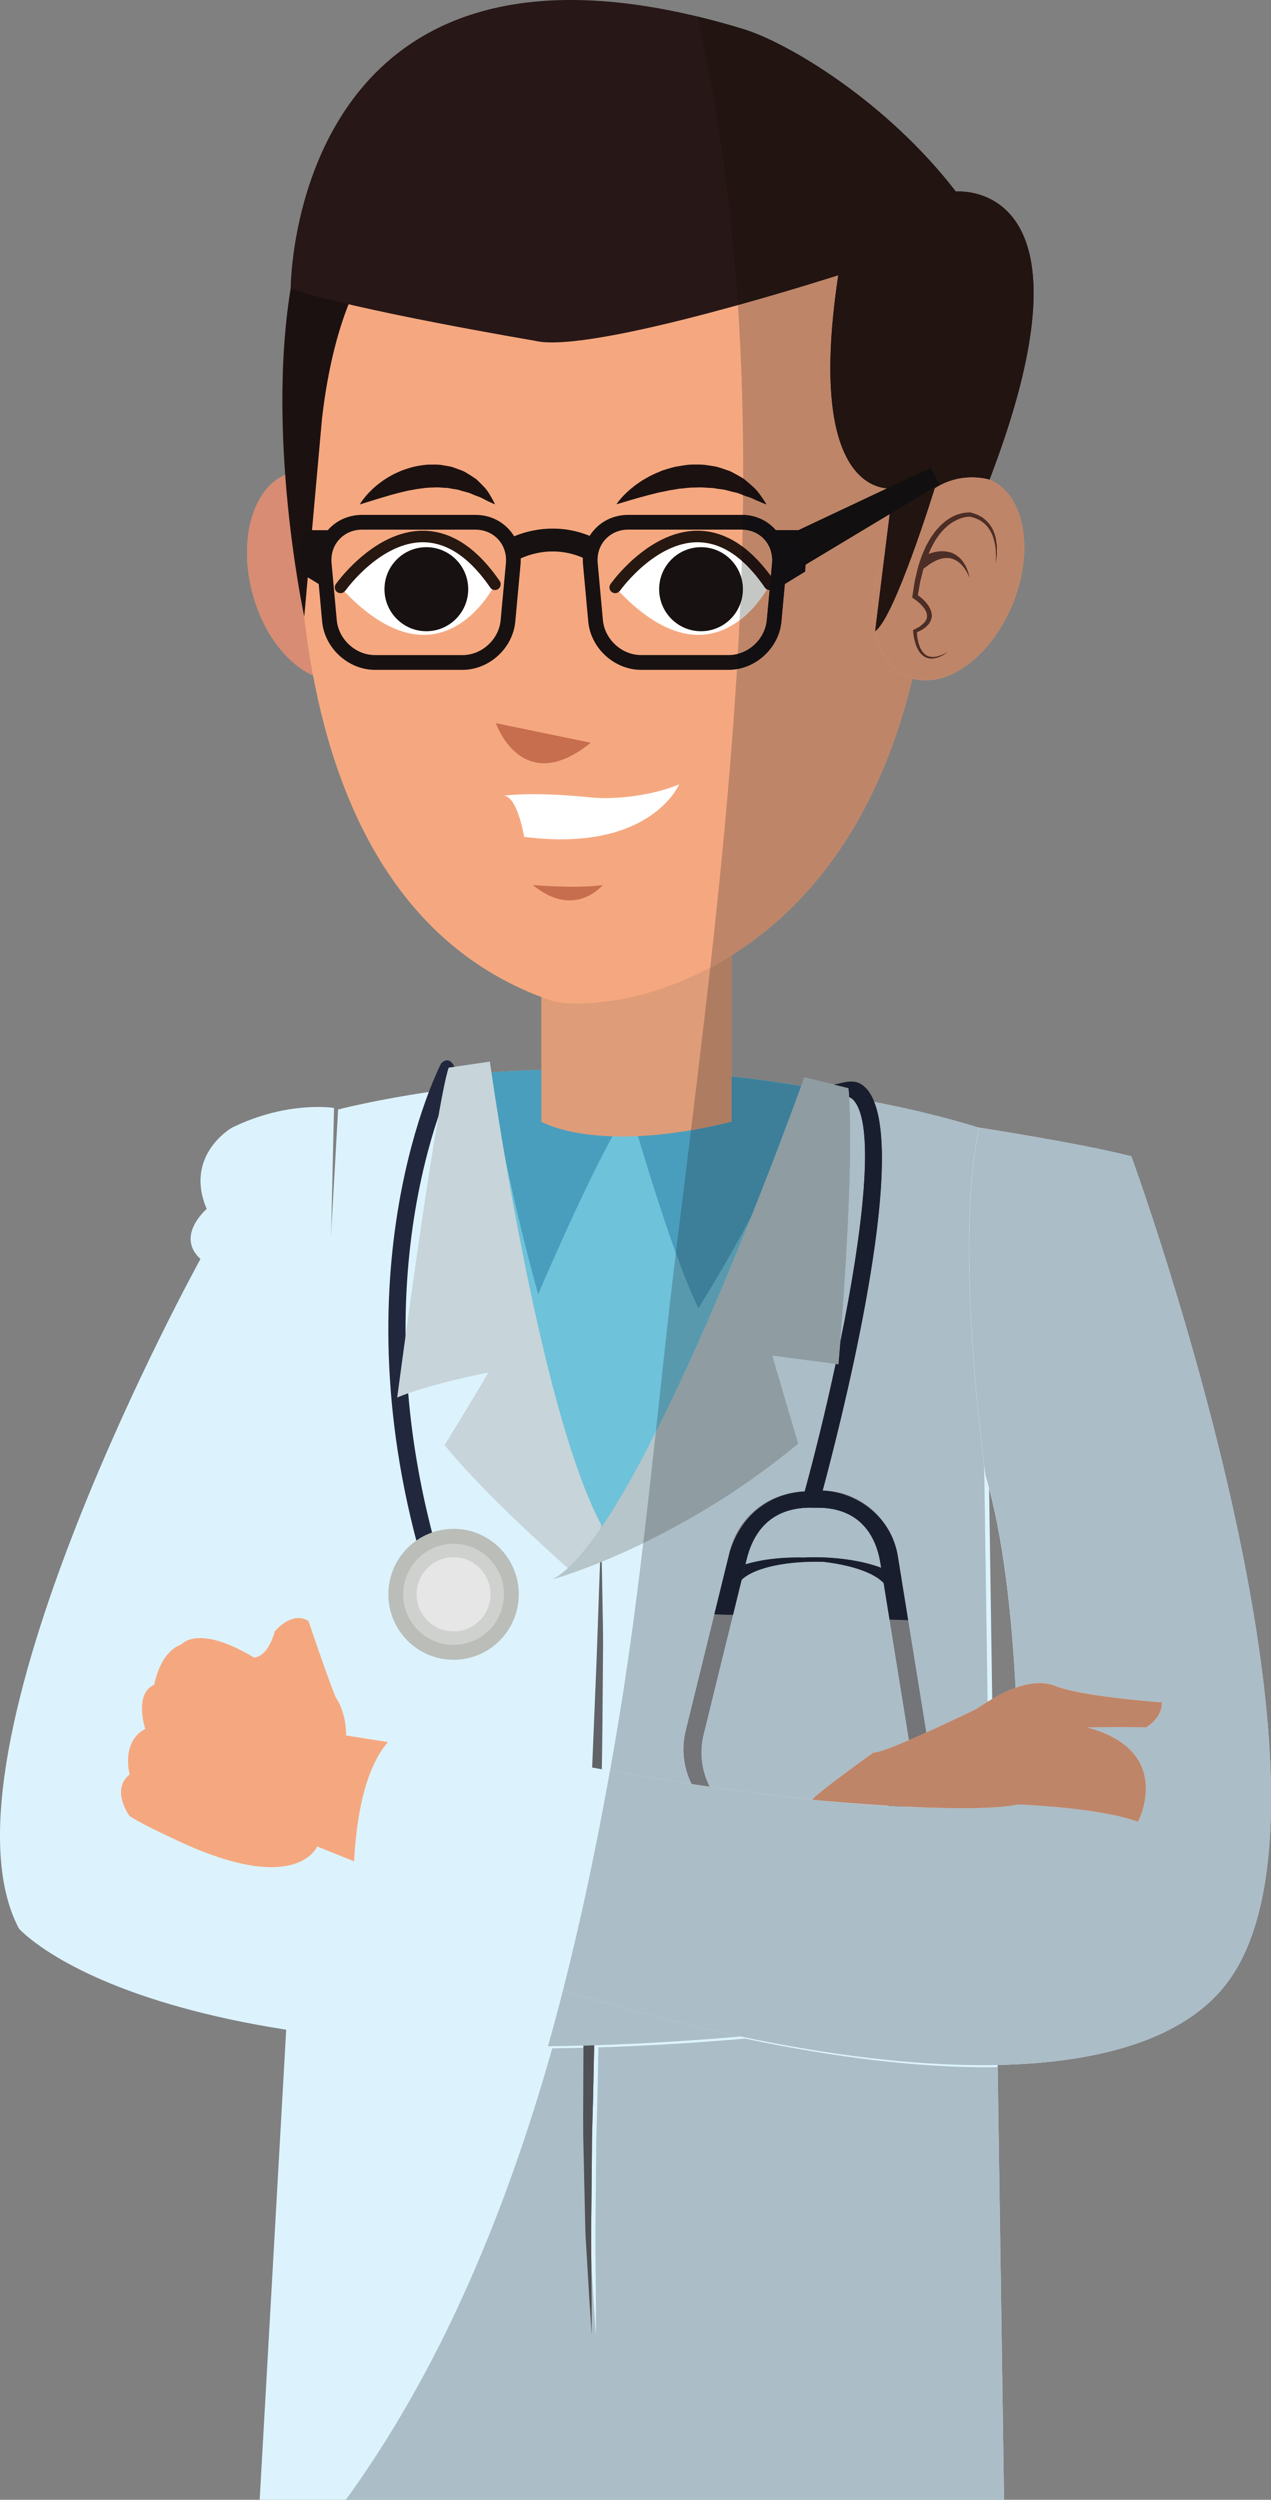 <?xml version="1.0" encoding="UTF-8" standalone="no"?>
<svg
   xmlns:dc="http://purl.org/dc/elements/1.1/"
   xmlns:cc="http://creativecommons.org/ns#"
   xmlns:rdf="http://www.w3.org/1999/02/22-rdf-syntax-ns#"
   xmlns:svg="http://www.w3.org/2000/svg"
   xmlns="http://www.w3.org/2000/svg"
   xmlns:sodipodi="http://sodipodi.sourceforge.net/DTD/sodipodi-0.dtd"
   xmlns:inkscape="http://www.inkscape.org/namespaces/inkscape"
   sodipodi:docname="doctor.svg"
   inkscape:version="1.0beta2 (2b71d25, 2019-12-03)"
   id="svg6187"
   version="1.1"
   viewBox="0 0 38.172 75.025"
   height="75.025mm"
   width="38.172mm">
  <rect x="0" y="0" width="38.172" height="75.025" fill="#808080" stroke="none"/>
  <defs
     id="defs6181">
    <clipPath
       id="clip35">
      <path
         inkscape:connector-curvature="0"
         d="m 550,209 h 65 v 121.148 h -65 z m 0,0"
         id="path1494" />
    </clipPath>
    <clipPath
       id="clip36">
      <path
         inkscape:connector-curvature="0"
         d="m 613,293 h 2 v 37.148 h -2 z m 0,0"
         id="path1497" />
    </clipPath>
    <clipPath
       id="clip37">
      <path
         inkscape:connector-curvature="0"
         d="m 557,290 h 58 v 40.148 h -58 z m 0,0"
         id="path1500" />
    </clipPath>
  </defs>
  <sodipodi:namedview
     inkscape:window-maximized="0"
     inkscape:window-y="25"
     inkscape:window-x="0"
     inkscape:window-height="1209"
     inkscape:window-width="1600"
     fit-margin-bottom="0"
     fit-margin-right="0"
     fit-margin-left="0"
     fit-margin-top="0"
     showgrid="false"
     inkscape:document-rotation="0"
     inkscape:current-layer="layer1"
     inkscape:document-units="mm"
     inkscape:cy="696.06476"
     inkscape:cx="240.70788"
     inkscape:zoom="0.35"
     inkscape:pageshadow="2"
     inkscape:pageopacity="0.0"
     borderopacity="1.0"
     bordercolor="#666666"
     pagecolor="#ffffff"
     id="base" />
  <g
     transform="translate(-42.146,36)"
     id="layer1"
     inkscape:groupmode="layer"
     inkscape:label="Layer 1">
    <g
       transform="matrix(0.353,0,0,0.353,-144.458,-77.445)"
       id="g1621"
       clip-rule="nonzero"
       clip-path="url(#clip35)">
      <path
         inkscape:connector-curvature="0"
         id="path1619"
         d="m 614.051,330.324 -1.727,-116.906 c -9.102,-2.836 -19.535,-3.957 -28.844,-4.277 -14.324,-0.492 -26.09,2.598 -26.09,2.598 l -6.695,118.586 h 63.355"
         style="fill:#dcf3fd;fill-opacity:1;fill-rule:nonzero;stroke:none" />
    </g>
    <path
       inkscape:connector-curvature="0"
       id="path1623"
       d="m 56.813,-3.812 c 0.054,0.313 1.527,11.232 3.387,13.954 0,0 5.051,-9.379 6.149,-13.48 0,0 -0.036,-0.022 -0.096,-0.058 -3.522,-0.605 -6.929,-0.586 -9.44,-0.416"
       style="fill:#6ec2d9;fill-opacity:1;fill-rule:nonzero;stroke:none;stroke-width:0.353" />
    <path
       inkscape:connector-curvature="0"
       id="path1625"
       d="m 66.252,-3.396 c -3.522,-0.605 -6.929,-0.586 -9.44,-0.416 0.034,0.194 0.616,3.515 1.498,6.657 0.289,-0.681 1.864,-4.333 2.746,-5.596 0,0 1.288,4.503 2.068,6.015 1.324,-2.147 2.708,-4.68 3.223,-6.602 0,0 -0.036,-0.022 -0.096,-0.058"
       style="fill:#4a9ebd;fill-opacity:1;fill-rule:nonzero;stroke:none;stroke-width:0.353" />
    <path
       inkscape:connector-curvature="0"
       id="path1627"
       d="m 60.2,10.142 c 0,0 0.01,0.373 0.025,1.027 0.005,0.328 0.012,0.725 0.021,1.181 0.01,0.456 0.018,0.97 0.008,1.531 -0.011,1.122 -0.01,2.432 -0.048,3.834 -0.017,0.701 -0.034,1.425 -0.054,2.161 -0.021,0.736 -0.044,1.483 -0.066,2.23 -0.04,1.494 -0.092,2.989 -0.117,4.389 -0.01,0.7 -0.044,1.377 -0.045,2.019 -0.005,0.642 -0.011,1.25 -0.017,1.809 -0.008,0.561 -0.007,1.073 -0.001,1.53 0.003,0.455 0.007,0.852 0.01,1.18 0,0.655 0.001,1.029 0.001,1.029 0,0 -0.026,-0.373 -0.069,-1.027 -0.019,-0.327 -0.043,-0.723 -0.07,-1.18 -0.014,-0.226 -0.028,-0.47 -0.043,-0.725 -0.012,-0.255 -0.015,-0.525 -0.022,-0.805 -0.012,-0.561 -0.026,-1.17 -0.041,-1.812 -0.018,-0.644 -0.01,-1.322 -0.007,-2.023 0.005,-0.701 0,-1.428 0.023,-2.164 0.018,-0.736 0.036,-1.484 0.054,-2.231 0.055,-1.495 0.11,-2.989 0.161,-4.39 0.058,-1.4 0.112,-2.706 0.158,-3.827 0.04,-1.122 0.074,-2.055 0.096,-2.709 0.028,-0.655 0.043,-1.027 0.043,-1.027"
       style="fill:#616368;fill-opacity:1;fill-rule:nonzero;stroke:none;stroke-width:0.353" />
    <path
       inkscape:connector-curvature="0"
       id="path1629"
       d="m 69.128,11.707 -0.329,-0.011 -0.033,-0.063 c -0.182,-0.362 -0.944,-0.65 -1.889,-0.758 -1.188,-0.039 -2.263,0.216 -2.53,0.631 l -0.034,0.057 -0.365,-0.011 c 0.045,-0.134 0.084,-0.267 0.121,-0.404 0.453,-0.27 1.305,-0.426 2.224,-0.402 l 0.051,-0.003 c 1.043,-0.041 2.056,0.153 2.607,0.466 0.03,0.174 0.095,0.34 0.178,0.499"
       style="fill:#21283d;fill-opacity:1;fill-rule:nonzero;stroke:none;stroke-width:0.353" />
    <path
       inkscape:connector-curvature="0"
       id="path1631"
       d="m 68.057,18.869 c -0.187,0.032 -0.372,0.037 -0.553,0.023 1.276,-0.208 2.147,-1.39 1.944,-2.64 l -0.864,-5.343 C 68.439,9.995 67.882,9.212 66.608,9.252 65.527,9.212 64.833,9.733 64.57,10.803 l -1.293,5.254 c -0.302,1.231 0.47,2.479 1.725,2.791 -0.181,-0.001 -0.364,-0.023 -0.547,-0.068 -1.255,-0.311 -2.022,-1.585 -1.713,-2.844 l 1.323,-5.381 C 64.331,9.471 65.31,8.75 66.378,8.769 l 0.045,-0.01 c 1.276,-0.207 2.48,0.663 2.687,1.944 l 0.883,5.469 c 0.207,1.282 -0.661,2.489 -1.936,2.695"
       style="fill:#949494;fill-opacity:1;fill-rule:nonzero;stroke:none;stroke-width:0.353" />
    <path
       inkscape:connector-curvature="0"
       id="path1633"
       d="M 68.861,12.609 68.585,10.91 C 68.439,9.995 67.882,9.212 66.608,9.252 65.527,9.212 64.833,9.733 64.57,10.803 l -0.409,1.665 -0.561,-0.018 0.466,-1.895 c 0.601,-1.8 2.184,-1.797 2.344,-1.796 0.008,0 0.012,0 0.014,0 1.233,-0.174 2.48,0.663 2.687,1.944 l 0.309,1.921 -0.558,-0.017"
       style="fill:#21283d;fill-opacity:1;fill-rule:nonzero;stroke:none;stroke-width:0.353" />
    <path
       inkscape:connector-curvature="0"
       id="path1635"
       d="m 64.972,19.008 c 0.103,-0.181 0.043,-0.411 -0.138,-0.515 L 64.338,18.206 c -0.179,-0.103 -0.409,-0.043 -0.513,0.136 -0.103,0.181 -0.043,0.412 0.136,0.517 l 0.496,0.287 c 0.179,0.105 0.409,0.043 0.514,-0.138"
       style="fill:#21283d;fill-opacity:1;fill-rule:nonzero;stroke:none;stroke-width:0.353" />
    <path
       inkscape:connector-curvature="0"
       id="path1637"
       d="m 67.242,19.232 c -0.092,-0.186 -0.018,-0.412 0.168,-0.507 l 0.511,-0.256 c 0.185,-0.094 0.411,-0.018 0.504,0.168 0.092,0.186 0.018,0.412 -0.168,0.506 l -0.511,0.258 c -0.185,0.094 -0.411,0.018 -0.504,-0.168"
       style="fill:#21283d;fill-opacity:1;fill-rule:nonzero;stroke:none;stroke-width:0.353" />
    <path
       inkscape:connector-curvature="0"
       id="path1639"
       d="m 66.787,8.986 -0.497,-0.138 c 1.142,-4.169 2.48,-10.76 1.487,-11.832 -0.092,-0.101 -0.204,-0.131 -0.357,-0.101 l -0.225,-0.361 c 0.331,-0.066 0.649,-0.218 0.96,0.107 1.532,1.605 -1.068,11.234 -1.368,12.324"
       style="fill:#21283d;fill-opacity:1;fill-rule:nonzero;stroke:none;stroke-width:0.353" />
    <path
       inkscape:connector-curvature="0"
       id="path1641"
       d="m 55.849,-3.835 c -0.03,0.059 -3.107,6.044 -0.43,14.888 l -0.496,0.15 c -2.742,-9.061 0.437,-15.222 0.469,-15.282 0,0 0.276,-0.34 0.458,0.244"
       style="fill:#21283d;fill-opacity:1;fill-rule:nonzero;stroke:none;stroke-width:0.353" />
    <path
       inkscape:connector-curvature="0"
       id="path1643"
       d="m 60.168,10.435 0.011,-0.007 0.021,-0.674 c -1.903,-3.551 -3.342,-13.893 -3.342,-13.893 l -1.237,0.182 c -0.387,1.142 -1.546,9.9 -1.546,9.9 0.907,-0.39 2.738,-0.752 2.738,-0.752 -0.282,0.504 -1.315,2.181 -1.315,2.181 1.038,1.271 2.748,2.844 3.776,3.757 0.249,-0.292 0.571,-0.47 0.894,-0.693"
       style="fill:#c7d4d9;fill-opacity:1;fill-rule:nonzero;stroke:none;stroke-width:0.353" />
    <path
       inkscape:connector-curvature="0"
       id="path1645"
       d="m 66.302,-3.663 c 0,0 -4.847,13.634 -7.565,15.063 0,0 3.67,-0.996 7.381,-4.071 l -0.776,-2.643 1.984,0.26 c 0,0 0.518,-5.876 0.302,-8.286 l -1.326,-0.324"
       style="fill:#b5c5ca;fill-opacity:1;fill-rule:nonzero;stroke:none;stroke-width:0.353" />
    <path
       inkscape:connector-curvature="0"
       id="path1647"
       d="m 57.726,11.849 c 0,1.086 -0.876,1.965 -1.958,1.965 -1.082,0 -1.958,-0.879 -1.958,-1.965 0,-1.086 0.876,-1.965 1.958,-1.965 1.082,0 1.958,0.879 1.958,1.965"
       style="fill:#babdb8;fill-opacity:1;fill-rule:nonzero;stroke:none;stroke-width:0.353" />
    <path
       inkscape:connector-curvature="0"
       id="path1649"
       d="m 57.281,11.849 c 0,0.838 -0.678,1.519 -1.513,1.519 -0.836,0 -1.513,-0.681 -1.513,-1.519 0,-0.839 0.677,-1.517 1.513,-1.517 0.835,0 1.513,0.678 1.513,1.517"
       style="fill:#cfd1cf;fill-opacity:1;fill-rule:nonzero;stroke:none;stroke-width:0.353" />
    <path
       inkscape:connector-curvature="0"
       id="path1651"
       d="m 56.877,11.849 c 0,0.615 -0.496,1.113 -1.109,1.113 -0.613,0 -1.109,-0.499 -1.109,-1.113 0,-0.615 0.496,-1.113 1.109,-1.113 0.613,0 1.109,0.499 1.109,1.113"
       style="fill:#e6e6e6;fill-opacity:1;fill-rule:nonzero;stroke:none;stroke-width:0.353" />
    <path
       inkscape:connector-curvature="0"
       id="path1653"
       d="m 49.734,-18.175 c 0.464,1.707 1.735,2.847 2.84,2.545 1.102,-0.302 1.622,-1.931 1.158,-3.638 -0.464,-1.709 -1.735,-2.847 -2.839,-2.545 -1.104,0.302 -1.622,1.931 -1.159,3.638"
       style="fill:#eba67f;fill-opacity:1;fill-rule:nonzero;stroke:none;stroke-width:0.353" />
    <path
       inkscape:connector-curvature="0"
       id="path1655"
       d="m 51.549,-15.728 c -0.777,-0.345 -1.491,-1.258 -1.815,-2.447 -0.116,-0.423 -0.169,-0.842 -0.169,-1.236 0,-1.198 0.497,-2.175 1.328,-2.402 0.069,-0.019 0.139,-0.033 0.211,-0.041 -0.044,1.678 0.023,3.879 0.445,6.127"
       style="fill:#d78c73;fill-opacity:1;fill-rule:nonzero;stroke:none;stroke-width:0.353" />
    <path
       inkscape:connector-curvature="0"
       id="path1657"
       d="m 64.114,-2.336 v -6.28 h -5.711 v 6.28 c 0,0 1.669,1.002 5.711,0"
       style="fill:#de9c78;fill-opacity:1;fill-rule:nonzero;stroke:none;stroke-width:0.353" />
    <path
       inkscape:connector-curvature="0"
       id="path1659"
       d="m 70.116,-24.827 c -0.992,-9.584 -9.915,-8.994 -9.918,-8.994 -0.003,0 -7.88,-0.619 -8.872,8.966 0,0 -2.278,15.569 7.366,18.882 0.379,0.131 1.109,0.099 1.554,0.041 0,0 11.19,-0.619 9.87,-18.894"
       style="fill:#f5a87f;fill-opacity:1;fill-rule:nonzero;stroke:none;stroke-width:0.353" />
    <path
       inkscape:connector-curvature="0"
       id="path1661"
       d="m 53.227,-28.032 c 0,0 -1.024,1.228 -1.411,4.605 l -0.532,5.934 c 0,0 -1.342,-6.214 -0.192,-10.914 l 2.135,0.375"
       style="fill:#1c1111;fill-opacity:1;fill-rule:nonzero;stroke:none;stroke-width:0.353" />
    <path
       inkscape:connector-curvature="0"
       id="path1663"
       d="m 72.547,-17.847 c -0.679,1.634 -2.085,2.6 -3.142,2.159 -1.054,-0.441 -1.361,-2.125 -0.684,-3.758 0.679,-1.634 2.086,-2.6 3.142,-2.159 1.056,0.442 1.362,2.125 0.684,3.758"
       style="fill:#f5a87f;fill-opacity:1;fill-rule:nonzero;stroke:none;stroke-width:0.353" />
    <path
       inkscape:connector-curvature="0"
       id="path1665"
       d="m 60.624,-18.37 c 0,0 2.38,-3.375 4.636,-0.095 0,0 -1.638,3.353 -4.636,0.095"
       style="fill:#ffffff;fill-opacity:1;fill-rule:nonzero;stroke:none;stroke-width:0.353" />
    <path
       inkscape:connector-curvature="0"
       id="path1667"
       d="m 60.766,-18.269 0.001,-0.003 c 0.026,-0.037 0.3,-0.409 0.723,-0.765 0.423,-0.357 0.992,-0.69 1.604,-0.689 0.307,0.001 0.63,0.081 0.97,0.289 0.339,0.209 0.695,0.548 1.053,1.071 0.055,0.079 0.163,0.098 0.241,0.044 0.079,-0.055 0.098,-0.163 0.044,-0.241 -0.38,-0.551 -0.768,-0.929 -1.158,-1.169 -0.39,-0.24 -0.781,-0.34 -1.151,-0.34 -0.38,0 -0.734,0.105 -1.049,0.256 -0.941,0.458 -1.553,1.335 -1.563,1.346 -0.055,0.077 -0.037,0.186 0.041,0.241 0.079,0.055 0.185,0.036 0.241,-0.041"
       style="fill:#261711;fill-opacity:1;fill-rule:nonzero;stroke:none;stroke-width:0.353" />
    <path
       inkscape:connector-curvature="0"
       id="path1669"
       d="m 64.457,-18.317 c 0,0.697 -0.562,1.262 -1.258,1.262 -0.693,0 -1.257,-0.565 -1.257,-1.262 0,-0.697 0.564,-1.261 1.257,-1.261 0.696,0 1.258,0.564 1.258,1.261"
       style="fill:#171111;fill-opacity:1;fill-rule:nonzero;stroke:none;stroke-width:0.353" />
    <path
       inkscape:connector-curvature="0"
       id="path1671"
       d="m 52.375,-18.37 c 0,0 2.38,-3.375 4.637,-0.095 0,0 -1.638,3.353 -4.637,0.095"
       style="fill:#ffffff;fill-opacity:1;fill-rule:nonzero;stroke:none;stroke-width:0.353" />
    <path
       inkscape:connector-curvature="0"
       id="path1673"
       d="m 52.517,-18.269 0.001,-0.003 c 0.026,-0.037 0.299,-0.409 0.723,-0.765 0.423,-0.357 0.992,-0.69 1.604,-0.689 0.309,0.001 0.63,0.081 0.97,0.289 0.339,0.209 0.695,0.548 1.054,1.071 0.054,0.079 0.161,0.098 0.24,0.044 0.077,-0.055 0.098,-0.163 0.044,-0.241 -0.38,-0.551 -0.768,-0.929 -1.158,-1.169 -0.39,-0.24 -0.781,-0.34 -1.151,-0.34 -0.38,0 -0.734,0.105 -1.049,0.256 -0.941,0.458 -1.553,1.335 -1.563,1.346 -0.055,0.077 -0.037,0.186 0.041,0.241 0.079,0.055 0.186,0.036 0.241,-0.041"
       style="fill:#261711;fill-opacity:1;fill-rule:nonzero;stroke:none;stroke-width:0.353" />
    <path
       inkscape:connector-curvature="0"
       id="path1675"
       d="m 56.208,-18.317 c 0,0.697 -0.564,1.262 -1.258,1.262 -0.693,0 -1.257,-0.565 -1.257,-1.262 0,-0.697 0.564,-1.261 1.257,-1.261 0.695,0 1.258,0.564 1.258,1.261"
       style="fill:#171111;fill-opacity:1;fill-rule:nonzero;stroke:none;stroke-width:0.353" />
    <path
       inkscape:connector-curvature="0"
       id="path1677"
       d="m 60.657,-20.861 c 0,0 0.043,-0.072 0.136,-0.178 0.092,-0.109 0.238,-0.249 0.433,-0.398 0.099,-0.07 0.207,-0.149 0.331,-0.215 0.121,-0.072 0.255,-0.135 0.4,-0.192 0.07,-0.033 0.146,-0.058 0.223,-0.079 0.077,-0.023 0.156,-0.047 0.236,-0.066 0.163,-0.028 0.328,-0.062 0.499,-0.068 0.169,-0.001 0.34,-0.008 0.507,0.025 0.085,0.011 0.167,0.023 0.248,0.041 0.079,0.023 0.157,0.047 0.233,0.073 0.074,0.03 0.152,0.045 0.219,0.084 0.068,0.037 0.134,0.073 0.197,0.107 0.062,0.037 0.124,0.07 0.181,0.107 0.052,0.044 0.102,0.085 0.15,0.127 0.094,0.084 0.181,0.154 0.243,0.234 0.065,0.077 0.114,0.15 0.154,0.208 0.081,0.117 0.12,0.187 0.12,0.187 0,0 -0.081,-0.026 -0.207,-0.081 -0.065,-0.028 -0.141,-0.059 -0.222,-0.099 -0.083,-0.04 -0.187,-0.062 -0.289,-0.102 -0.05,-0.019 -0.103,-0.039 -0.157,-0.059 -0.057,-0.012 -0.114,-0.028 -0.174,-0.041 -0.059,-0.015 -0.119,-0.03 -0.179,-0.047 -0.061,-0.017 -0.127,-0.019 -0.189,-0.03 -0.065,-0.008 -0.128,-0.019 -0.193,-0.03 -0.066,-0.004 -0.134,-0.005 -0.201,-0.01 -0.132,-0.015 -0.269,-0.007 -0.407,-0.003 -0.138,-0.001 -0.276,0.029 -0.412,0.034 -0.135,0.03 -0.273,0.039 -0.402,0.073 -0.066,0.012 -0.131,0.029 -0.196,0.039 -0.063,0.017 -0.127,0.033 -0.186,0.047 -0.125,0.026 -0.238,0.065 -0.349,0.091 -0.11,0.03 -0.211,0.061 -0.3,0.085 -0.09,0.028 -0.17,0.051 -0.234,0.07 -0.134,0.041 -0.212,0.063 -0.212,0.063"
       style="fill:#1c1111;fill-opacity:1;fill-rule:nonzero;stroke:none;stroke-width:0.353" />
    <path
       inkscape:connector-curvature="0"
       id="path1679"
       d="m 52.953,-20.861 c 0,0 0.034,-0.069 0.116,-0.172 0.079,-0.106 0.205,-0.241 0.376,-0.39 0.09,-0.068 0.185,-0.146 0.296,-0.214 0.109,-0.068 0.229,-0.138 0.361,-0.193 0.13,-0.063 0.274,-0.105 0.42,-0.149 0.149,-0.037 0.305,-0.062 0.463,-0.076 0.16,0.001 0.32,-0.014 0.477,0.021 0.079,0.011 0.156,0.026 0.232,0.04 0.074,0.022 0.146,0.05 0.216,0.076 0.07,0.029 0.142,0.048 0.204,0.085 0.062,0.037 0.123,0.073 0.179,0.11 0.057,0.039 0.113,0.073 0.163,0.109 0.045,0.045 0.09,0.088 0.131,0.128 0.081,0.085 0.157,0.156 0.208,0.236 0.052,0.076 0.092,0.149 0.124,0.205 0.065,0.114 0.094,0.183 0.094,0.183 0,0 -0.074,-0.029 -0.189,-0.084 -0.057,-0.028 -0.125,-0.061 -0.198,-0.101 -0.073,-0.041 -0.168,-0.065 -0.259,-0.105 -0.044,-0.019 -0.092,-0.039 -0.141,-0.059 -0.05,-0.014 -0.102,-0.028 -0.156,-0.041 -0.054,-0.014 -0.105,-0.032 -0.158,-0.047 -0.054,-0.014 -0.112,-0.019 -0.168,-0.029 -0.057,-0.01 -0.113,-0.019 -0.171,-0.03 -0.059,0 -0.119,-0.003 -0.179,-0.008 -0.116,-0.015 -0.24,0.001 -0.361,0.001 -0.123,0.008 -0.247,0.026 -0.369,0.043 -0.123,0.026 -0.245,0.039 -0.364,0.072 -0.119,0.025 -0.234,0.057 -0.346,0.087 -0.113,0.028 -0.216,0.065 -0.317,0.091 -0.411,0.125 -0.684,0.211 -0.684,0.211"
       style="fill:#1c1111;fill-opacity:1;fill-rule:nonzero;stroke:none;stroke-width:0.353" />
    <path
       inkscape:connector-curvature="0"
       id="path1681"
       d="m 57.039,-14.296 c 0,0 0.776,2.259 2.851,0.587 l -2.851,-0.587"
       style="fill:#c76e4f;fill-opacity:1;fill-rule:nonzero;stroke:none;stroke-width:0.353" />
    <path
       inkscape:connector-curvature="0"
       id="path1683"
       d="m 58.147,-9.439 c 0,0 1.352,0.116 2.1,0 0,0 -0.835,1.039 -2.1,0"
       style="fill:#c76e4f;fill-opacity:1;fill-rule:nonzero;stroke:none;stroke-width:0.353" />
    <path
       inkscape:connector-curvature="0"
       id="path1685"
       d="m 57.234,-12.112 c 0,0 0.812,-0.145 2.655,0.045 0.71,0.074 1.851,-0.052 2.654,-0.393 0,0 -0.86,2.063 -4.656,1.576 0,0 -0.211,-1.306 -0.653,-1.229"
       style="fill:#ffffff;fill-opacity:1;fill-rule:nonzero;stroke:none;stroke-width:0.353" />
    <path
       inkscape:connector-curvature="0"
       id="path1687"
       d="m 72.046,-19.071 c 0.019,-0.153 0.018,-0.309 0.004,-0.459 -0.007,-0.077 -0.021,-0.153 -0.039,-0.226 -0.017,-0.074 -0.043,-0.143 -0.07,-0.214 l -0.052,-0.098 c -0.017,-0.034 -0.041,-0.061 -0.061,-0.092 -0.019,-0.032 -0.045,-0.058 -0.072,-0.083 -0.025,-0.026 -0.048,-0.054 -0.08,-0.073 l -0.087,-0.063 -0.099,-0.047 c -0.063,-0.034 -0.139,-0.044 -0.207,-0.068 l 0.005,0.001 c -0.054,-0.003 -0.12,0.007 -0.179,0.019 -0.061,0.015 -0.121,0.033 -0.179,0.059 -0.059,0.022 -0.113,0.057 -0.168,0.085 -0.051,0.037 -0.107,0.068 -0.154,0.113 -0.045,0.044 -0.098,0.08 -0.138,0.131 -0.041,0.05 -0.09,0.094 -0.125,0.149 l -0.11,0.158 -0.092,0.171 c -0.034,0.057 -0.058,0.119 -0.084,0.178 -0.025,0.062 -0.051,0.12 -0.074,0.183 l -0.061,0.187 c -0.019,0.062 -0.044,0.124 -0.058,0.189 l -0.048,0.193 c -0.014,0.065 -0.034,0.127 -0.044,0.194 l -0.068,0.393 -0.036,-0.077 c 0.106,0.072 0.198,0.15 0.284,0.245 0.081,0.096 0.158,0.209 0.176,0.353 0,0.036 0.007,0.073 -0.004,0.109 -0.01,0.034 -0.014,0.072 -0.032,0.102 -0.017,0.03 -0.034,0.061 -0.054,0.09 l -0.069,0.072 c -0.022,0.025 -0.05,0.039 -0.076,0.059 l -0.079,0.052 -0.167,0.08 0.033,-0.052 c 0.003,0.124 0.021,0.255 0.057,0.376 0.037,0.119 0.091,0.237 0.185,0.316 0.025,0.017 0.045,0.041 0.076,0.048 0.029,0.008 0.055,0.028 0.087,0.029 l 0.092,0.008 0.095,-0.014 c 0.062,-0.008 0.123,-0.039 0.185,-0.058 l 0.175,-0.09 -0.167,0.109 -0.09,0.041 c -0.032,0.012 -0.061,0.029 -0.095,0.034 l -0.099,0.022 c -0.034,0.001 -0.069,-0.001 -0.105,-0.001 -0.034,0 -0.068,-0.017 -0.102,-0.025 -0.036,-0.007 -0.062,-0.033 -0.094,-0.051 -0.117,-0.084 -0.187,-0.212 -0.232,-0.342 -0.045,-0.13 -0.07,-0.262 -0.08,-0.401 l -0.003,-0.034 0.036,-0.019 0.15,-0.08 0.066,-0.05 c 0.021,-0.018 0.045,-0.032 0.061,-0.054 l 0.052,-0.058 0.036,-0.065 c 0.011,-0.021 0.01,-0.045 0.017,-0.068 0.007,-0.022 -0.001,-0.047 -0.001,-0.069 -0.011,-0.094 -0.072,-0.187 -0.146,-0.269 -0.073,-0.081 -0.163,-0.156 -0.254,-0.215 l -0.044,-0.029 0.008,-0.048 0.063,-0.404 c 0.008,-0.066 0.028,-0.132 0.043,-0.2 l 0.047,-0.198 c 0.03,-0.134 0.08,-0.262 0.123,-0.393 0.025,-0.063 0.054,-0.127 0.081,-0.19 0.028,-0.062 0.054,-0.127 0.09,-0.185 l 0.103,-0.182 0.121,-0.169 c 0.039,-0.058 0.092,-0.106 0.138,-0.158 0.044,-0.055 0.103,-0.095 0.154,-0.143 0.052,-0.047 0.116,-0.08 0.172,-0.123 0.065,-0.03 0.124,-0.07 0.193,-0.091 0.066,-0.025 0.136,-0.043 0.207,-0.058 0.07,-0.01 0.138,-0.018 0.218,-0.011 h 0.005 l 0.003,0.001 c 0.076,0.029 0.156,0.044 0.227,0.085 l 0.107,0.058 0.096,0.076 c 0.033,0.023 0.058,0.057 0.085,0.087 0.028,0.03 0.055,0.061 0.074,0.095 0.021,0.036 0.047,0.068 0.062,0.105 l 0.048,0.11 c 0.023,0.076 0.047,0.152 0.058,0.232 0.012,0.077 0.021,0.156 0.021,0.233 0.004,0.156 -0.01,0.313 -0.045,0.463"
       style="fill:#633a30;fill-opacity:1;fill-rule:nonzero;stroke:none;stroke-width:0.353" />
    <path
       inkscape:connector-curvature="0"
       id="path1689"
       d="m 71.183,-18.937 c -0.036,-0.085 -0.091,-0.179 -0.168,-0.271 -0.083,-0.088 -0.192,-0.168 -0.322,-0.211 -0.065,-0.015 -0.134,-0.032 -0.2,-0.034 -0.021,0.001 -0.043,0.001 -0.065,0.001 -0.044,-0.001 -0.088,-0.001 -0.128,0.01 -0.114,0.015 -0.215,0.05 -0.302,0.083 -0.034,0.135 -0.084,0.267 -0.142,0.398 l 0.023,0.034 c 0,0 0.022,-0.017 0.062,-0.045 0.039,-0.026 0.092,-0.077 0.163,-0.117 0.138,-0.09 0.34,-0.183 0.548,-0.161 0.103,0.015 0.203,0.061 0.287,0.123 0.08,0.066 0.147,0.143 0.196,0.218 0.098,0.147 0.134,0.265 0.134,0.265 0,0 -0.015,-0.12 -0.085,-0.291"
       style="fill:#633a30;fill-opacity:1;fill-rule:nonzero;stroke:none;stroke-width:0.353" />
    <path
       inkscape:connector-curvature="0"
       id="path1691"
       d="m 50.876,-27.342 c 0,0 0,-11.916 13.581,-7.79 1.37,0.416 4.331,2.197 6.395,4.881 0,0 4.497,-0.433 1.011,8.646 0,0 -0.819,-0.277 -1.645,0.259 0,0 -1.2,3.887 -1.79,4.291 l 0.533,-4.291 c 0,0 -2.676,0.451 -1.641,-6.393 0,0 -7.43,2.396 -9.121,1.964 0,0 -5.503,-0.929 -7.323,-1.567"
       style="fill:#281717;fill-opacity:1;fill-rule:nonzero;stroke:none;stroke-width:0.353" />
    <path
       inkscape:connector-curvature="0"
       id="path1693"
       d="m 57.182,-17.388 c -0.052,0.579 -0.566,1.049 -1.145,1.049 h -2.629 c -0.58,0 -1.094,-0.47 -1.148,-1.049 l -0.156,-1.707 c -0.025,-0.27 0.055,-0.524 0.229,-0.714 0.174,-0.19 0.418,-0.295 0.688,-0.295 h 3.402 c 0.27,0 0.514,0.105 0.688,0.295 0.172,0.19 0.254,0.444 0.229,0.714 z m 0.254,-2.719 c -0.258,-0.284 -0.617,-0.44 -1.013,-0.44 h -3.402 c -0.395,0 -0.757,0.156 -1.014,0.44 l -0.014,0.019 h -0.726 c -0.251,0.491 -0.157,1.244 -0.157,1.244 l 0.608,0.372 v -0.001 l 0.103,1.126 c 0.074,0.801 0.785,1.451 1.587,1.451 h 2.629 c 0.801,0 1.512,-0.65 1.585,-1.451 l 0.157,-1.709 c 0.036,-0.395 -0.085,-0.769 -0.343,-1.051"
       style="fill:#171111;fill-opacity:1;fill-rule:nonzero;stroke:none;stroke-width:0.353" />
    <path
       inkscape:connector-curvature="0"
       id="path1695"
       d="m 60.097,-19.096 c -0.026,-0.27 0.055,-0.524 0.229,-0.714 0.174,-0.19 0.418,-0.295 0.688,-0.295 h 3.401 c 0.27,0 0.515,0.105 0.688,0.295 0.172,0.19 0.255,0.444 0.23,0.714 l -0.157,1.707 c -0.052,0.579 -0.568,1.049 -1.147,1.049 h -2.629 c -0.579,0 -1.093,-0.47 -1.147,-1.049 l -0.156,-1.707 m -0.441,0.04 0.157,1.709 c 0.073,0.801 0.784,1.451 1.586,1.451 H 64.028 c 0.801,0 1.513,-0.65 1.586,-1.451 l 0.103,-1.126 v 0.001 l 0.608,-0.372 c 0,0 0.094,-0.754 -0.157,-1.244 h -0.725 l -0.015,-0.019 c -0.258,-0.284 -0.617,-0.44 -1.014,-0.44 h -3.401 c -0.397,0 -0.757,0.156 -1.014,0.44 -0.258,0.282 -0.379,0.656 -0.343,1.051"
       style="fill:#171111;fill-opacity:1;fill-rule:nonzero;stroke:none;stroke-width:0.353" />
    <path
       inkscape:connector-curvature="0"
       id="path1697"
       d="m 57.664,-19.18 -0.001,-0.003 0.001,0.003 -0.001,-0.003 0.001,0.003 c 0.029,-0.018 0.478,-0.271 1.082,-0.27 0.324,0 0.692,0.068 1.087,0.28 l 0.324,-0.605 c -0.502,-0.27 -0.991,-0.362 -1.411,-0.361 -0.843,0.001 -1.41,0.354 -1.441,0.371 l 0.36,0.586"
       style="fill:#171111;fill-opacity:1;fill-rule:nonzero;stroke:none;stroke-width:0.353" />
    <path
       inkscape:connector-curvature="0"
       id="path1699"
       d="m 65.792,-19.932 4.301,-2.026 0.262,0.493 -4.076,2.45 -0.486,-0.918"
       style="fill:#171111;fill-opacity:1;fill-rule:nonzero;stroke:none;stroke-width:0.353" />
    <path
       inkscape:connector-curvature="0"
       id="path1701"
       d="m 52.177,-2.748 c 0,0 -1.389,-0.229 -3.066,0.593 0,0 -1.447,0.821 -0.757,2.438 0,0 -0.949,0.809 -0.187,1.502 0,0 -8.216,14.869 -5.453,20.095 0,0 4.119,4.75 21.685,3.241 L 51.732,16.885 52.177,-2.748"
       style="fill:#dcf3fd;fill-opacity:1;fill-rule:nonzero;stroke:none;stroke-width:0.353" />
    <path
       inkscape:connector-curvature="0"
       id="path1703"
       d="m 53.496,20.151 -1.825,-0.734 c 0,0 -0.627,1.559 -4.374,-0.262 0,0 -0.828,-0.375 -1.258,-0.649 0,0 -0.583,-0.781 0,-1.25 0,0 -0.271,-0.976 0.469,-1.367 0,0 -0.351,-1.054 0.271,-1.327 0,0 0.156,-0.976 0.817,-1.211 0,0 0.492,-0.62 2.173,0.393 0,0 0.397,0.037 0.63,-0.783 0,0 0.506,-0.624 1.011,-0.313 0,0 0.593,1.758 0.823,2.304 0,0 0.307,0.391 0.307,1.133 l 1.714,0.271 -0.759,3.795"
       style="fill:#f5a87f;fill-opacity:1;fill-rule:nonzero;stroke:none;stroke-width:0.353" />
    <path
       inkscape:connector-curvature="0"
       id="path1705"
       d="m 71.556,-2.156 c 0,0 3.07,0.473 4.567,0.86 0,0 7.108,19.451 2.819,24.878 -3.05,3.861 -13.41,2.974 -26.157,-2.049 0,0 -0.342,-4.592 1.469,-5.631 0,0 12.688,2.948 18.471,2.253 0,0 0.112,-6.236 -0.984,-9.874 0,0 -0.972,-6.96 -0.186,-10.437"
       style="fill:#dcf3fd;fill-opacity:1;fill-rule:nonzero;stroke:none;stroke-width:0.353" />
    <path
       inkscape:connector-curvature="0"
       id="path1707"
       d="m 72.726,18.155 c 0,0 2.447,0.09 3.598,0.521 0,0 1.126,-2.122 -1.525,-2.832 0,0 1.195,-0.029 1.763,0 0,0 0.482,-0.26 0.482,-0.75 0,0 -2.417,-0.174 -3.194,-0.492 -0.777,-0.317 -1.785,0.289 -2.39,0.693 0,0 -2.791,1.357 -3.077,1.299 0,0 -1.747,1.247 -1.838,1.418 0,0 4.629,0.46 6.182,0.142"
       style="fill:#f5a87f;fill-opacity:1;fill-rule:nonzero;stroke:none;stroke-width:0.353" />
    <g
       transform="matrix(0.353,0,0,0.353,-144.458,-77.445)"
       id="g1711"
       clip-rule="nonzero"
       clip-path="url(#clip36)">
      <path
         inkscape:connector-curvature="0"
         id="path1709"
         d="M 614.051,330.324 613.5,293.164 h 0.004 l 0.547,37.16"
         style="fill:#c5c7c5;fill-opacity:1;fill-rule:nonzero;stroke:none" />
    </g>
    <g
       transform="matrix(0.353,0,0,0.353,-144.458,-77.445)"
       id="g1715"
       clip-rule="nonzero"
       clip-path="url(#clip37)">
      <path
         inkscape:connector-curvature="0"
         id="path1713"
         d="m 614.051,330.324 h -56.281 c 8.359,-11.395 13.91,-24.891 17.836,-38.762 0.988,-0.012 1.996,-0.031 3.023,-0.059 -0.008,1.055 -0.008,2.094 -0.016,3.113 -0.008,1.988 -0.031,3.91 0.019,5.734 0.043,1.82 0.082,3.547 0.117,5.137 0.019,0.793 0.027,1.559 0.062,2.281 0.043,0.723 0.082,1.414 0.121,2.055 0.078,1.293 0.145,2.418 0.199,3.344 0.121,1.852 0.195,2.91 0.195,2.91 0,0 -0.004,-1.062 -0.004,-2.918 -0.008,-0.93 -0.019,-2.055 -0.027,-3.344 -0.016,-1.293 -0.019,-2.746 0.004,-4.336 0.016,-1.586 0.031,-3.309 0.047,-5.129 0.004,-1.82 0.102,-3.738 0.129,-5.723 0.016,-1.035 0.039,-2.086 0.066,-3.148 3.867,-0.121 8.016,-0.363 12.473,-0.746 7.664,1.613 14.602,2.438 20.578,2.438 0.305,0 0.605,-0.004 0.906,-0.008 l 0.551,37.16"
         style="fill:#abbdc7;fill-opacity:1;fill-rule:nonzero;stroke:none" />
    </g>
    <path
       inkscape:connector-curvature="0"
       id="path1717"
       d="m 59.916,34.061 c 0,0 -0.026,-0.373 -0.069,-1.027 -0.019,-0.327 -0.043,-0.723 -0.07,-1.18 -0.014,-0.226 -0.028,-0.47 -0.043,-0.725 -0.012,-0.255 -0.015,-0.525 -0.022,-0.805 -0.012,-0.561 -0.026,-1.17 -0.041,-1.812 -0.018,-0.644 -0.01,-1.322 -0.007,-2.023 0.003,-0.36 0.003,-0.726 0.005,-1.098 0.107,-0.003 0.214,-0.005 0.322,-0.008 -0.01,0.375 -0.018,0.746 -0.023,1.111 -0.01,0.7 -0.044,1.377 -0.045,2.019 -0.005,0.642 -0.011,1.25 -0.017,1.809 -0.008,0.561 -0.007,1.073 -0.001,1.53 0.003,0.455 0.007,0.852 0.01,1.18 0,0.655 0.001,1.029 0.001,1.029"
       style="fill:#4f5154;fill-opacity:1;fill-rule:nonzero;stroke:none;stroke-width:0.353" />
    <path
       inkscape:connector-curvature="0"
       id="path1719"
       d="m 58.603,25.412 c 0.158,-0.558 0.309,-1.119 0.452,-1.68 1.867,0.571 3.652,1.034 5.337,1.388 -1.572,0.135 -3.036,0.22 -4.4,0.263 -0.109,0.003 -0.215,0.005 -0.322,0.008 -0.362,0.01 -0.718,0.017 -1.067,0.021"
       style="fill:#abbdc7;fill-opacity:1;fill-rule:nonzero;stroke:none;stroke-width:0.353" />
    <path
       inkscape:connector-curvature="0"
       id="path1721"
       d="m 70.411,18.26 c -0.353,-0.004 -0.717,-0.015 -1.09,-0.032 0.003,-0.003 0.005,-0.007 0.01,-0.01 0.357,0.018 0.723,0.033 1.08,0.041 m -1.582,-0.058 c -0.732,-0.043 -1.492,-0.106 -2.264,-0.187 0.15,0.015 1.12,0.107 2.274,0.176 -0.003,0.004 -0.007,0.008 -0.01,0.011"
       style="fill:#abbdc7;fill-opacity:1;fill-rule:nonzero;stroke:none;stroke-width:0.353" />
    <path
       inkscape:connector-curvature="0"
       id="path1723"
       d="m 69.321,18.228 c -0.163,-0.008 -0.327,-0.017 -0.492,-0.026 0.003,-0.003 0.007,-0.007 0.01,-0.011 0.161,0.01 0.325,0.019 0.492,0.028 -0.004,0.003 -0.007,0.007 -0.01,0.01"
       style="fill:#737578;fill-opacity:1;fill-rule:nonzero;stroke:none;stroke-width:0.353" />
    <path
       inkscape:connector-curvature="0"
       id="path1725"
       d="m 71.78,12.999 -0.073,-4.991 c 0,0.001 0,0.001 0,0.001 l 0.073,4.99 M 71.556,-2.156 c -0.256,-0.08 -0.518,-0.157 -0.78,-0.229 0.263,0.072 0.524,0.149 0.78,0.229 m -0.78,-0.229 c -0.005,-0.001 -0.011,-0.003 -0.015,-0.004 0.004,0.001 0.01,0.003 0.015,0.004 m -0.025,-0.007 c 0,0 0,0 -0.001,0 0.001,0 0.001,0 0.001,0 m -3.08,-0.672 c -0.004,0 -0.008,-0.001 -0.012,-0.003 l -0.011,-0.004 c 0,-0.001 0,-0.001 0,-0.003 0.008,0.003 0.015,0.005 0.023,0.01 m 0.506,-0.251 c -0.001,0 -0.001,0 -0.001,-0.001 0,0.001 0,0.001 0.001,0.001 m -0.001,-0.001 c -0.007,-0.007 -0.014,-0.015 -0.021,-0.022 0.007,0.007 0.014,0.015 0.021,0.022 m -0.021,-0.022 c -0.001,-0.001 -0.001,-0.001 -0.004,-0.003 0.003,0.001 0.003,0.001 0.004,0.003 m -0.01,-0.01 v 0 m -0.012,-0.012 c -0.007,-0.007 -0.014,-0.014 -0.021,-0.019 0.007,0.005 0.014,0.012 0.021,0.019 m -0.022,-0.019 c -0.132,-0.121 -0.267,-0.16 -0.402,-0.16 0.135,0 0.27,0.039 0.402,0.16 m -1.903,-0.023 c 0.059,-0.165 0.092,-0.259 0.094,-0.26 -0.001,0.003 -0.033,0.094 -0.094,0.26"
       style="fill:#c5c7c5;fill-opacity:1;fill-rule:nonzero;stroke:none;stroke-width:0.353" />
    <path
       inkscape:connector-curvature="0"
       id="path1727"
       d="m 66.546,18.013 c -1.023,-0.107 -2.063,-0.241 -3.087,-0.39 -0.238,-0.47 -0.316,-1.02 -0.182,-1.565 l 1.141,-4.64 c 0.329,-0.336 1.217,-0.547 2.223,-0.547 0.079,0 0.157,0.001 0.236,0.004 0.839,0.095 1.534,0.332 1.808,0.638 l 0.176,1.096 0.584,3.617 c -0.488,0.209 -0.908,0.371 -1.043,0.371 -0.007,0 -0.014,0 -0.019,-0.001 0,0 -1.746,1.247 -1.837,1.418 m -3.627,-0.47 c -0.842,-0.128 -1.666,-0.263 -2.452,-0.401 0.059,-0.338 0.12,-0.675 0.176,-1.011 0.331,-1.931 0.591,-3.872 0.821,-5.817 1.323,-0.641 2.983,-1.603 4.652,-2.985 l -0.776,-2.643 1.9,0.249 c -0.288,1.345 -0.615,2.673 -0.93,3.827 -0.055,0.001 -0.128,0.007 -0.215,0.019 -0.955,0.099 -1.789,0.785 -2.031,1.774 l -1.323,5.381 c -0.138,0.561 -0.062,1.126 0.176,1.607 m 7.047,-1.548 -0.856,-5.292 c -0.183,-1.136 -1.148,-1.946 -2.253,-1.973 0.469,-1.745 2.449,-9.401 1.545,-11.664 0.797,0.153 1.583,0.331 2.348,0.542 0.001,0 0.001,0 0.001,0 0.003,0.001 0.005,0.001 0.01,0.003 0.004,0.001 0.01,0.003 0.015,0.004 0.262,0.072 0.524,0.149 0.78,0.229 -0.693,3.066 -0.019,8.841 0.15,10.163 l 0.073,4.991 0.03,2.073 c -0.125,0.077 -0.244,0.154 -0.35,0.225 0,0 -0.739,0.36 -1.494,0.7 m -1.357,-4.944 c -0.514,-0.194 -1.233,-0.314 -1.989,-0.314 -0.092,0 -0.185,0.001 -0.277,0.005 l -0.051,0.003 c -0.062,-0.001 -0.123,-0.003 -0.183,-0.003 -0.595,0 -1.149,0.076 -1.575,0.207 l 0.036,-0.146 c 0.254,-1.032 0.91,-1.554 1.924,-1.554 0.039,0 0.076,0.001 0.114,0.003 0.032,-0.001 0.063,-0.001 0.094,-0.001 1.209,0 1.742,0.768 1.884,1.659 l 0.023,0.142 M 61.84,6.992 c 0,0 0,-0.003 0,-0.003 0.051,-0.101 0.102,-0.201 0.154,-0.303 -0.052,0.103 -0.103,0.204 -0.154,0.306 m 5.542,-2.723 c 0.121,-1.541 0.391,-5.333 0.267,-7.335 l 0.014,0.003 -0.004,-0.003 c 0.004,0.001 0.008,0.003 0.012,0.003 0.037,0.018 0.072,0.045 0.105,0.08 0.67,0.722 0.281,3.949 -0.394,7.253"
       style="fill:#abbdc7;fill-opacity:1;fill-rule:nonzero;stroke:none;stroke-width:0.353" />
    <path
       inkscape:connector-curvature="0"
       id="path1729"
       d="m 61.84,6.989 c 0.196,-1.796 0.386,-3.593 0.604,-5.384 0.241,0.667 0.478,1.265 0.682,1.659 0.537,-0.872 1.086,-1.809 1.581,-2.741 -0.763,1.909 -1.728,4.181 -2.712,6.163 -0.052,0.102 -0.103,0.203 -0.154,0.303"
       style="fill:#5999ae;fill-opacity:1;fill-rule:nonzero;stroke:none;stroke-width:0.353" />
    <path
       inkscape:connector-curvature="0"
       id="path1731"
       d="m 63.125,3.264 c -0.204,-0.394 -0.441,-0.992 -0.682,-1.659 0.01,-0.079 0.019,-0.156 0.029,-0.234 0.142,-1.151 0.285,-2.3 0.426,-3.451 0.379,-0.065 0.783,-0.149 1.215,-0.256 v -1.356 0.001 c 0.689,0.074 1.389,0.168 2.095,0.288 -0.212,0.583 -0.765,2.086 -1.502,3.926 -0.495,0.932 -1.043,1.869 -1.581,2.741"
       style="fill:#3d7f99;fill-opacity:1;fill-rule:nonzero;stroke:none;stroke-width:0.353" />
    <path
       inkscape:connector-curvature="0"
       id="path1733"
       d="m 68.684,11.513 c -0.274,-0.306 -0.969,-0.543 -1.808,-0.638 -0.079,-0.003 -0.157,-0.004 -0.236,-0.004 -1.006,0 -1.893,0.211 -2.223,0.547 l 0.116,-0.469 c 0.426,-0.131 0.98,-0.207 1.575,-0.207 0.061,0 0.121,0.001 0.183,0.003 l 0.051,-0.003 c 0.092,-0.004 0.185,-0.005 0.277,-0.005 0.755,0 1.475,0.12 1.989,0.314 l 0.076,0.462"
       style="fill:#191e2e;fill-opacity:1;fill-rule:nonzero;stroke:none;stroke-width:0.353" />
    <path
       inkscape:connector-curvature="0"
       id="path1735"
       d="m 63.459,17.623 c -0.181,-0.026 -0.361,-0.052 -0.54,-0.08 -0.238,-0.481 -0.314,-1.046 -0.176,-1.607 l 1.323,-5.381 c 0.243,-0.988 1.076,-1.674 2.031,-1.774 -0.532,0.073 -1.571,0.393 -2.031,1.774 l -0.466,1.895 0.561,0.018 0.409,-1.665 -0.036,0.146 -0.116,0.469 -1.141,4.64 c -0.134,0.546 -0.057,1.096 0.182,1.565 m 5.986,-1.397 -0.584,-3.617 0.558,0.017 -0.309,-1.921 C 68.927,9.573 67.933,8.787 66.854,8.739 c 0.001,-0.003 0.001,-0.005 0.003,-0.008 1.105,0.028 2.07,0.838 2.253,1.973 l 0.856,5.292 c -0.176,0.08 -0.353,0.157 -0.521,0.23"
       style="fill:#737578;fill-opacity:1;fill-rule:nonzero;stroke:none;stroke-width:0.353" />
    <path
       inkscape:connector-curvature="0"
       id="path1737"
       d="m 69.419,12.625 -0.558,-0.017 -0.176,-1.096 -0.076,-0.462 -0.023,-0.142 C 68.443,10.018 67.91,9.25 66.702,9.25 c -0.03,0 -0.062,0 -0.094,0.001 -0.039,-0.001 -0.076,-0.003 -0.114,-0.003 -1.014,0 -1.67,0.522 -1.924,1.554 l -0.409,1.665 -0.561,-0.018 0.466,-1.895 c 0.46,-1.381 1.499,-1.7 2.031,-1.774 0.087,-0.012 0.16,-0.018 0.215,-0.019 -0.007,0.028 -0.015,0.057 -0.022,0.085 l 0.497,0.138 c 0.017,-0.058 0.04,-0.141 0.068,-0.247 1.079,0.048 2.073,0.834 2.256,1.965 l 0.309,1.921"
       style="fill:#191e2e;fill-opacity:1;fill-rule:nonzero;stroke:none;stroke-width:0.353" />
    <path
       inkscape:connector-curvature="0"
       id="path1739"
       d="m 66.787,8.986 -0.497,-0.138 c 0.007,-0.029 0.015,-0.058 0.022,-0.085 0.316,-1.153 0.642,-2.482 0.93,-3.827 l 0.084,0.011 c 0,0 0.022,-0.254 0.057,-0.678 0.675,-3.303 1.064,-6.531 0.394,-7.253 -0.033,-0.034 -0.068,-0.062 -0.105,-0.08 -0.008,-0.004 -0.015,-0.007 -0.023,-0.01 -0.005,-0.092 -0.012,-0.182 -0.021,-0.266 l -0.433,-0.106 c 0.175,-0.034 0.346,-0.094 0.514,-0.094 0.135,0 0.27,0.039 0.402,0.16 0.001,0 0.001,0 0.001,0 0.007,0.005 0.014,0.012 0.021,0.019 0.003,0.003 0.005,0.005 0.008,0.008 0.001,0.001 0.003,0.003 0.004,0.004 0.001,0.003 0.004,0.004 0.005,0.007 0.003,0.001 0.003,0.001 0.004,0.003 0.007,0.007 0.014,0.015 0.021,0.022 0,0.001 0,0.001 0.001,0.001 0,0.001 0,0.001 0.001,0.001 0.088,0.101 0.161,0.229 0.222,0.38 0,0 0.001,0 0.001,0 0.904,2.263 -1.076,9.919 -1.545,11.664 -0.001,0.003 -0.001,0.005 -0.003,0.008 -0.028,0.106 -0.051,0.189 -0.068,0.247"
       style="fill:#191e2e;fill-opacity:1;fill-rule:nonzero;stroke:none;stroke-width:0.353" />
    <path
       inkscape:connector-curvature="0"
       id="path1741"
       d="m 61.465,10.314 c 0.132,-1.107 0.254,-2.215 0.375,-3.322 0.051,-0.102 0.102,-0.203 0.154,-0.306 0.984,-1.982 1.949,-4.254 2.712,-6.163 0.737,-1.84 1.29,-3.343 1.502,-3.926 0.061,-0.167 0.092,-0.258 0.094,-0.26 l 0.893,0.218 0.433,0.106 c 0.008,0.084 0.015,0.174 0.021,0.266 0,0.001 0,0.001 0,0.003 v 0.004 h 0.001 c 0.124,2.002 -0.146,5.795 -0.267,7.335 -0.034,0.424 -0.057,0.678 -0.057,0.678 l -0.084,-0.011 -1.9,-0.249 0.776,2.643 c -1.669,1.382 -3.329,2.344 -4.652,2.985"
       style="fill:#8f9ca1;fill-opacity:1;fill-rule:nonzero;stroke:none;stroke-width:0.353" />
    <path
       inkscape:connector-curvature="0"
       id="path1743"
       d="m 62.898,-2.08 c 0.2,-1.626 0.395,-3.252 0.579,-4.88 0.208,-0.11 0.422,-0.233 0.637,-0.368 v 4.991 c -0.433,0.107 -0.836,0.192 -1.215,0.256"
       style="fill:#ae7d61;fill-opacity:1;fill-rule:nonzero;stroke:none;stroke-width:0.353" />
    <path
       inkscape:connector-curvature="0"
       id="path1745"
       d="m 63.477,-6.959 c 0.309,-2.764 0.579,-5.531 0.761,-8.31 0.014,-0.216 0.029,-0.433 0.041,-0.649 0.695,-0.119 1.271,-0.714 1.335,-1.429 l 0.103,-1.126 v 0.001 l 0.608,-0.372 c 0,0 0.01,-0.081 0.015,-0.208 l 2.525,-1.517 -0.139,1.113 c -0.001,0.003 -0.001,0.005 -0.004,0.01 -0.678,1.633 -0.371,3.317 0.684,3.758 0.048,0.019 0.094,0.036 0.142,0.05 -1.111,4.614 -3.402,7.038 -5.434,8.311 -0.215,0.135 -0.429,0.258 -0.637,0.368 m 0.828,-9.416 c 0.019,-0.336 0.037,-0.672 0.052,-1.009 0.415,-0.313 0.69,-0.714 0.819,-0.929 0.026,0.014 0.054,0.021 0.083,0.022 l -0.084,0.903 c -0.044,0.484 -0.411,0.893 -0.87,1.013"
       style="fill:#bf8568;fill-opacity:1;fill-rule:nonzero;stroke:none;stroke-width:0.353" />
    <path
       inkscape:connector-curvature="0"
       id="path1747"
       d="m 65.297,-18.713 c -0.284,-0.384 -0.571,-0.677 -0.859,-0.889 0.004,-0.167 0.008,-0.333 0.011,-0.502 0.256,0.008 0.486,0.112 0.652,0.294 0.172,0.19 0.255,0.444 0.23,0.714 l -0.034,0.383 m 0.827,-1.375 h -0.681 l -0.015,-0.019 c -0.248,-0.274 -0.591,-0.429 -0.972,-0.44 0.004,-0.197 0.005,-0.394 0.008,-0.591 0.096,0.037 0.194,0.059 0.273,0.096 0.081,0.04 0.157,0.072 0.222,0.099 0.125,0.055 0.207,0.081 0.207,0.081 0,0 -0.039,-0.07 -0.12,-0.187 -0.04,-0.058 -0.09,-0.131 -0.154,-0.208 -0.062,-0.08 -0.149,-0.15 -0.243,-0.234 -0.048,-0.041 -0.098,-0.083 -0.15,-0.127 -0.011,-0.007 -0.022,-0.014 -0.033,-0.021 0.004,-1.738 -0.044,-3.475 -0.158,-5.205 1.672,-0.464 3.012,-0.896 3.012,-0.896 -0.872,5.763 0.889,6.354 1.466,6.397 l -2.662,1.254"
       style="fill:#bf8568;fill-opacity:1;fill-rule:nonzero;stroke:none;stroke-width:0.353" />
    <path
       inkscape:connector-curvature="0"
       id="path1749"
       d="m 71.864,-21.605 c 0.003,-0.007 0.005,-0.014 0.008,-0.022 -0.003,0.008 -0.005,0.015 -0.008,0.022 m 0.017,-0.043 c 0.004,-0.01 0.007,-0.019 0.011,-0.029 -0.004,0.01 -0.007,0.019 -0.011,0.029 m 0.065,-0.171 c 0.001,-0.001 0.001,-0.004 0.001,-0.005 0,0.001 0,0.004 -0.001,0.005 m 0.014,-0.036 c 0.001,-0.005 0.004,-0.011 0.005,-0.018 -0.001,0.007 -0.004,0.012 -0.005,0.018 m -1.107,-8.396 c 0,0 0.033,-0.003 0.094,-0.003 -0.061,0 -0.094,0.003 -0.094,0.003 m 0.102,-0.003 c -0.003,0 -0.005,0 -0.008,0 0.003,0 0.005,0 0.008,0 m -6.497,-4.878 c -0.023,-0.007 -0.045,-0.014 -0.069,-0.021 0.023,0.007 0.045,0.014 0.069,0.021"
       style="fill:#c5c7c5;fill-opacity:1;fill-rule:nonzero;stroke:none;stroke-width:0.353" />
    <path
       inkscape:connector-curvature="0"
       id="path1751"
       d="m 69.951,-15.585 c -0.138,0 -0.273,-0.018 -0.402,-0.057 -0.001,0.001 -0.001,0.001 -0.001,0.003 -0.048,-0.014 -0.094,-0.03 -0.142,-0.05 -1.054,-0.441 -1.361,-2.125 -0.684,-3.758 0.003,-0.004 0.003,-0.007 0.004,-0.01 l -0.298,2.401 c 0.59,-0.404 1.79,-4.291 1.79,-4.291 0.407,-0.263 0.81,-0.329 1.118,-0.329 0.316,0 0.528,0.07 0.528,0.07 0.675,0.284 1.043,1.073 1.045,2.034 0,0.542 -0.116,1.136 -0.361,1.724 -0.568,1.366 -1.643,2.263 -2.596,2.263 m 0.128,-0.65 c 0.028,0 0.055,0.001 0.083,0.001 0.007,0 0.015,0 0.022,0 l 0.099,-0.022 c 0.034,-0.005 0.063,-0.022 0.095,-0.034 l 0.09,-0.041 0.167,-0.109 -0.175,0.09 c -0.062,0.019 -0.123,0.05 -0.185,0.058 l -0.095,0.014 -0.092,-0.008 c -0.032,-0.001 -0.058,-0.021 -0.087,-0.029 -0.03,-0.007 -0.051,-0.032 -0.076,-0.048 -0.094,-0.079 -0.147,-0.197 -0.185,-0.316 -0.032,-0.11 -0.05,-0.227 -0.055,-0.34 l 0.132,-0.063 0.079,-0.052 c 0.026,-0.021 0.054,-0.034 0.076,-0.059 l 0.069,-0.072 c 0.019,-0.029 0.037,-0.059 0.054,-0.09 0.018,-0.03 0.022,-0.068 0.032,-0.102 0.011,-0.036 0.004,-0.073 0.004,-0.109 -0.018,-0.143 -0.095,-0.256 -0.176,-0.353 -0.073,-0.081 -0.152,-0.152 -0.241,-0.215 l 0.061,-0.346 c 0.01,-0.068 0.03,-0.13 0.044,-0.194 l 0.048,-0.193 c 0.004,-0.021 0.01,-0.04 0.015,-0.061 0.007,-0.004 0.028,-0.021 0.061,-0.044 0.039,-0.026 0.092,-0.077 0.163,-0.117 0.124,-0.08 0.3,-0.164 0.485,-0.164 0.022,0 0.043,0.001 0.063,0.003 0.103,0.015 0.203,0.061 0.287,0.123 0.08,0.066 0.147,0.143 0.196,0.218 0.098,0.147 0.134,0.265 0.134,0.265 0,0 -0.015,-0.12 -0.085,-0.291 -0.036,-0.085 -0.091,-0.179 -0.168,-0.271 -0.083,-0.088 -0.192,-0.168 -0.322,-0.211 -0.065,-0.015 -0.134,-0.032 -0.2,-0.034 -0.014,0 -0.028,0.001 -0.041,0.001 -0.007,0 -0.015,0 -0.023,0 -0.007,-0.001 -0.014,-0.001 -0.022,-0.001 -0.037,0 -0.073,0.003 -0.106,0.011 -0.099,0.014 -0.185,0.04 -0.262,0.069 0.007,-0.018 0.014,-0.034 0.021,-0.054 0.026,-0.059 0.05,-0.121 0.084,-0.178 l 0.092,-0.171 0.11,-0.158 c 0.036,-0.055 0.084,-0.099 0.125,-0.149 0.04,-0.051 0.092,-0.087 0.138,-0.131 0.047,-0.045 0.103,-0.076 0.154,-0.113 0.055,-0.029 0.109,-0.063 0.168,-0.085 0.058,-0.026 0.119,-0.044 0.179,-0.059 0.054,-0.011 0.113,-0.019 0.164,-0.019 0.004,0 0.008,0 0.012,0 0.068,0.022 0.141,0.032 0.204,0.066 l 0.099,0.047 0.087,0.063 c 0.032,0.019 0.055,0.047 0.08,0.073 0.026,0.025 0.052,0.051 0.072,0.083 0.019,0.032 0.044,0.058 0.061,0.092 l 0.052,0.098 c 0.028,0.07 0.054,0.139 0.07,0.214 0.018,0.073 0.032,0.149 0.039,0.226 0.014,0.15 0.015,0.306 -0.004,0.459 0.036,-0.15 0.05,-0.307 0.045,-0.463 0,-0.077 -0.008,-0.156 -0.021,-0.233 -0.011,-0.08 -0.034,-0.156 -0.058,-0.232 l -0.048,-0.11 c -0.015,-0.037 -0.041,-0.069 -0.062,-0.105 -0.019,-0.034 -0.047,-0.065 -0.074,-0.095 -0.028,-0.03 -0.052,-0.063 -0.085,-0.087 l -0.096,-0.076 -0.107,-0.058 c -0.072,-0.041 -0.152,-0.057 -0.227,-0.085 l -0.003,-0.001 h -0.005 c -0.019,-0.003 -0.039,-0.003 -0.058,-0.003 -0.055,0 -0.107,0.007 -0.16,0.014 -0.07,0.015 -0.141,0.033 -0.207,0.058 -0.069,0.021 -0.128,0.061 -0.193,0.091 -0.057,0.043 -0.12,0.076 -0.172,0.123 -0.051,0.048 -0.11,0.088 -0.154,0.143 -0.045,0.052 -0.099,0.101 -0.138,0.158 l -0.121,0.169 -0.103,0.182 c -0.036,0.058 -0.062,0.123 -0.09,0.185 -0.028,0.063 -0.057,0.127 -0.081,0.19 -0.043,0.131 -0.092,0.259 -0.123,0.393 l -0.047,0.198 c -0.015,0.068 -0.034,0.134 -0.043,0.2 l -0.063,0.404 -0.008,0.048 0.044,0.029 c 0.091,0.059 0.181,0.134 0.254,0.215 0.074,0.081 0.135,0.175 0.146,0.269 0,0.022 0.008,0.047 0.001,0.069 -0.007,0.022 -0.005,0.047 -0.017,0.068 l -0.036,0.065 -0.052,0.058 c -0.015,0.022 -0.04,0.036 -0.061,0.054 l -0.066,0.05 -0.15,0.08 -0.036,0.019 0.003,0.034 c 0.01,0.139 0.034,0.271 0.08,0.401 0.044,0.13 0.114,0.258 0.232,0.342 0.032,0.018 0.058,0.044 0.094,0.051 0.034,0.008 0.068,0.025 0.102,0.025"
       style="fill:#bf8568;fill-opacity:1;fill-rule:nonzero;stroke:none;stroke-width:0.353" />
    <path
       inkscape:connector-curvature="0"
       id="path1753"
       d="m 64.357,-17.384 c 0.008,-0.167 0.015,-0.332 0.023,-0.497 0.048,-0.135 0.076,-0.282 0.076,-0.435 0,-0.117 -0.017,-0.233 -0.047,-0.34 0.005,-0.169 0.011,-0.339 0.017,-0.508 0.227,0.198 0.459,0.46 0.692,0.801 0.015,0.022 0.036,0.04 0.058,0.052 -0.128,0.215 -0.404,0.616 -0.819,0.929"
       style="fill:#c5c7c5;fill-opacity:1;fill-rule:nonzero;stroke:none;stroke-width:0.353" />
    <path
       inkscape:connector-curvature="0"
       id="path1755"
       d="m 65.259,-18.291 c -0.029,-0.001 -0.057,-0.008 -0.083,-0.022 -0.022,-0.012 -0.043,-0.03 -0.058,-0.052 -0.233,-0.34 -0.464,-0.602 -0.692,-0.801 0.004,-0.146 0.008,-0.289 0.012,-0.435 0.288,0.212 0.575,0.504 0.859,0.889 l -0.039,0.422"
       style="fill:#1e110f;fill-opacity:1;fill-rule:nonzero;stroke:none;stroke-width:0.353" />
    <path
       inkscape:connector-curvature="0"
       id="path1757"
       d="m 64.381,-17.882 c 0.01,-0.259 0.019,-0.518 0.029,-0.776 0.03,0.107 0.047,0.223 0.047,0.34 0,0.153 -0.028,0.3 -0.076,0.435"
       style="fill:#110f0f;fill-opacity:1;fill-rule:nonzero;stroke:none;stroke-width:0.353" />
    <path
       inkscape:connector-curvature="0"
       id="path1759"
       d="m 65.166,-20.861 c 0,0 -0.081,-0.026 -0.207,-0.081 -0.065,-0.028 -0.141,-0.059 -0.222,-0.099 -0.079,-0.037 -0.176,-0.059 -0.273,-0.096 0,-0.167 0.001,-0.333 0.001,-0.5 0.011,0.007 0.022,0.014 0.033,0.021 0.052,0.044 0.102,0.085 0.15,0.127 0.094,0.084 0.181,0.154 0.243,0.234 0.065,0.077 0.114,0.15 0.154,0.208 0.081,0.117 0.12,0.187 0.12,0.187"
       style="fill:#170f0f;fill-opacity:1;fill-rule:nonzero;stroke:none;stroke-width:0.353" />
    <path
       inkscape:connector-curvature="0"
       id="path1761"
       d="m 70.162,-16.234 c -0.028,0 -0.055,-0.001 -0.083,-0.001 -0.034,0 -0.068,-0.017 -0.102,-0.025 -0.036,-0.007 -0.062,-0.033 -0.094,-0.051 -0.117,-0.084 -0.187,-0.212 -0.232,-0.342 -0.045,-0.13 -0.07,-0.262 -0.08,-0.401 l -0.003,-0.034 0.036,-0.019 0.15,-0.08 0.066,-0.05 c 0.021,-0.018 0.045,-0.032 0.061,-0.054 l 0.052,-0.058 0.036,-0.065 c 0.011,-0.021 0.01,-0.045 0.017,-0.068 0.007,-0.022 -0.001,-0.047 -0.001,-0.069 -0.011,-0.094 -0.072,-0.187 -0.146,-0.269 -0.073,-0.081 -0.163,-0.156 -0.254,-0.215 l -0.044,-0.029 0.008,-0.048 0.063,-0.404 c 0.008,-0.066 0.028,-0.132 0.043,-0.2 l 0.047,-0.198 c 0.03,-0.134 0.08,-0.262 0.123,-0.393 0.025,-0.063 0.054,-0.127 0.081,-0.19 0.028,-0.062 0.054,-0.127 0.09,-0.185 l 0.103,-0.182 0.121,-0.169 c 0.039,-0.058 0.092,-0.106 0.138,-0.158 0.044,-0.055 0.103,-0.095 0.154,-0.143 0.052,-0.047 0.116,-0.08 0.172,-0.123 0.065,-0.03 0.124,-0.07 0.193,-0.091 0.066,-0.025 0.136,-0.043 0.207,-0.058 0.052,-0.007 0.105,-0.014 0.16,-0.014 0.019,0 0.039,0 0.058,0.003 h 0.005 l 0.003,0.001 c 0.076,0.029 0.156,0.044 0.227,0.085 l 0.107,0.058 0.096,0.076 c 0.033,0.023 0.058,0.057 0.085,0.087 0.028,0.03 0.055,0.061 0.074,0.095 0.021,0.036 0.047,0.068 0.062,0.105 l 0.048,0.11 c 0.023,0.076 0.047,0.152 0.058,0.232 0.012,0.077 0.021,0.156 0.021,0.233 0.004,0.156 -0.01,0.313 -0.045,0.463 0.019,-0.153 0.018,-0.309 0.004,-0.459 -0.007,-0.077 -0.021,-0.153 -0.039,-0.226 -0.017,-0.074 -0.043,-0.143 -0.07,-0.214 l -0.052,-0.098 c -0.017,-0.034 -0.041,-0.061 -0.061,-0.092 -0.019,-0.032 -0.045,-0.058 -0.072,-0.083 -0.025,-0.026 -0.048,-0.054 -0.08,-0.073 l -0.087,-0.063 -0.099,-0.047 c -0.063,-0.034 -0.136,-0.044 -0.204,-0.066 -0.004,0 -0.008,0 -0.012,0 -0.051,0 -0.11,0.008 -0.164,0.019 -0.061,0.015 -0.121,0.033 -0.179,0.059 -0.059,0.022 -0.113,0.057 -0.168,0.085 -0.051,0.037 -0.107,0.068 -0.154,0.113 -0.045,0.044 -0.098,0.08 -0.138,0.131 -0.041,0.05 -0.09,0.094 -0.125,0.149 l -0.11,0.158 -0.092,0.171 c -0.034,0.057 -0.058,0.119 -0.084,0.178 -0.007,0.019 -0.014,0.036 -0.021,0.054 -0.014,0.004 -0.026,0.01 -0.04,0.014 -0.034,0.135 -0.084,0.267 -0.142,0.398 l 0.023,0.034 c 0,0 0.001,-0.001 0.001,-0.001 -0.005,0.021 -0.011,0.04 -0.015,0.061 l -0.048,0.193 c -0.014,0.065 -0.034,0.127 -0.044,0.194 l -0.061,0.346 c 0.09,0.063 0.168,0.134 0.241,0.215 0.081,0.096 0.158,0.209 0.176,0.353 0,0.036 0.007,0.073 -0.004,0.109 -0.01,0.034 -0.014,0.072 -0.032,0.102 -0.017,0.03 -0.034,0.061 -0.054,0.09 l -0.069,0.072 c -0.022,0.025 -0.05,0.039 -0.076,0.059 l -0.079,0.052 -0.132,0.063 c 0.005,0.113 0.023,0.23 0.055,0.34 0.037,0.119 0.091,0.237 0.185,0.316 0.025,0.017 0.045,0.041 0.076,0.048 0.029,0.008 0.055,0.028 0.087,0.029 l 0.092,0.008 0.095,-0.014 c 0.062,-0.008 0.123,-0.039 0.185,-0.058 l 0.175,-0.09 -0.167,0.109 -0.09,0.041 c -0.032,0.012 -0.061,0.029 -0.095,0.034 l -0.099,0.022 c -0.007,0 -0.015,0 -0.022,0"
       style="fill:#4c2e26;fill-opacity:1;fill-rule:nonzero;stroke:none;stroke-width:0.353" />
    <path
       inkscape:connector-curvature="0"
       id="path1763"
       d="m 71.268,-18.647 c 0,0 -0.036,-0.117 -0.134,-0.265 -0.048,-0.074 -0.116,-0.152 -0.196,-0.218 -0.084,-0.062 -0.183,-0.107 -0.287,-0.123 -0.021,-0.001 -0.041,-0.003 -0.063,-0.003 -0.185,0 -0.361,0.084 -0.485,0.164 -0.07,0.04 -0.124,0.091 -0.163,0.117 -0.033,0.023 -0.054,0.04 -0.061,0.044 0,0 -0.001,0.001 -0.001,0.001 l -0.023,-0.034 c 0.058,-0.131 0.107,-0.263 0.142,-0.398 0.014,-0.004 0.026,-0.01 0.04,-0.014 0.077,-0.029 0.163,-0.055 0.262,-0.069 0.033,-0.008 0.069,-0.011 0.106,-0.011 0.008,0 0.015,0 0.022,0.001 0.008,0 0.017,0 0.023,0 0.014,0 0.028,-0.001 0.041,-0.001 0.066,0.003 0.135,0.019 0.2,0.034 0.131,0.043 0.24,0.123 0.322,0.211 0.077,0.092 0.132,0.186 0.168,0.271 0.07,0.171 0.085,0.291 0.085,0.291"
       style="fill:#4c2e26;fill-opacity:1;fill-rule:nonzero;stroke:none;stroke-width:0.353" />
    <path
       inkscape:connector-curvature="0"
       id="path1765"
       d="m 68.428,-17.055 0.298,-2.401 0.139,-1.113 1.49,-0.896 -0.262,-0.493 -1.306,0.616 c -0.577,-0.043 -2.339,-0.634 -1.466,-6.397 0,0 -1.341,0.431 -3.012,0.896 -0.194,-2.926 -0.579,-5.828 -1.221,-8.662 0.42,0.102 0.852,0.218 1.301,0.353 0.023,0.007 0.045,0.014 0.069,0.021 1.37,0.416 4.331,2.197 6.395,4.881 0,0 0.033,-0.003 0.094,-0.003 0.003,0 0.005,0 0.008,0 0.645,0.003 4.002,0.39 1.01,8.381 -0.001,0.007 -0.004,0.012 -0.005,0.018 -0.004,0.011 -0.008,0.021 -0.012,0.03 0,0.001 0,0.004 -0.001,0.005 -0.018,0.047 -0.036,0.095 -0.054,0.142 -0.004,0.01 -0.007,0.019 -0.011,0.029 -0.003,0.007 -0.005,0.015 -0.008,0.021 -0.003,0.008 -0.005,0.015 -0.008,0.022 0,0 -0.212,-0.07 -0.528,-0.07 -0.307,0 -0.711,0.066 -1.118,0.329 0,0 -1.2,3.887 -1.79,4.291"
       style="fill:#211411;fill-opacity:1;fill-rule:nonzero;stroke:none;stroke-width:0.353" />
    <path
       inkscape:connector-curvature="0"
       id="path1767"
       d="m 64.279,-15.918 c 0.01,-0.153 0.018,-0.305 0.026,-0.458 0.459,-0.12 0.825,-0.529 0.87,-1.013 l 0.084,-0.903 0.039,-0.422 0.034,-0.383 c 0.025,-0.27 -0.058,-0.524 -0.23,-0.714 -0.165,-0.182 -0.395,-0.285 -0.652,-0.294 0.003,-0.149 0.005,-0.296 0.007,-0.444 0.38,0.011 0.723,0.165 0.972,0.44 l 0.015,0.019 h 0.681 l -0.332,0.156 0.486,0.918 0.062,-0.037 c -0.005,0.127 -0.015,0.208 -0.015,0.208 l -0.608,0.372 v -0.001 l -0.103,1.126 c -0.065,0.715 -0.641,1.311 -1.335,1.429"
       style="fill:#110f11;fill-opacity:1;fill-rule:nonzero;stroke:none;stroke-width:0.353" />
    <path
       inkscape:connector-curvature="0"
       id="path1769"
       d="m 66.278,-19.015 -0.486,-0.918 0.332,-0.156 2.662,-1.254 1.306,-0.616 0.262,0.493 -1.49,0.896 -2.525,1.517 -0.062,0.037"
       style="fill:#110f0f;fill-opacity:1;fill-rule:nonzero;stroke:none;stroke-width:0.353" />
    <path
       inkscape:connector-curvature="0"
       id="path1771"
       d="m 72.649,14.656 c -0.051,-0.969 -0.134,-2.048 -0.267,-3.113 0.134,1.065 0.216,2.144 0.267,3.113 m -0.267,-3.113 c 0,-0.003 -0.001,-0.007 -0.001,-0.011 0,0.004 0.001,0.008 0.001,0.011 m -0.001,-0.017 c 0,0 -0.001,-0.001 -0.001,-0.003 0,0.001 0.001,0.003 0.001,0.003 M 71.758,8.333 c 0,-0.001 -0.001,-0.003 -0.001,-0.003 0.001,0 0.001,0.001 0.001,0.003 m -0.003,-0.01 c -0.001,-0.003 -0.001,-0.004 -0.001,-0.005 0,0.001 0,0.003 0.001,0.005 m -0.003,-0.011 c -0.001,-0.001 -0.003,-0.004 -0.003,-0.005 0,0.001 0.001,0.004 0.003,0.005 m -0.004,-0.01 c 0,-0.003 -0.001,-0.005 -0.003,-0.008 0.001,0.003 0.003,0.005 0.003,0.008 m -0.003,-0.01 c 0,-0.004 -0.001,-0.007 -0.003,-0.011 0.001,0.004 0.003,0.007 0.003,0.011"
       style="fill:#c5c7c5;fill-opacity:1;fill-rule:nonzero;stroke:none;stroke-width:0.353" />
    <path
       inkscape:connector-curvature="0"
       id="path1773"
       d="m 71.742,8.282 c 0,0 -0.003,-0.022 -0.008,-0.063 0.005,0.041 0.008,0.063 0.008,0.063"
       style="fill:#c5c7c5;fill-opacity:1;fill-rule:nonzero;stroke:none;stroke-width:0.353" />
    <path
       inkscape:connector-curvature="0"
       id="path1775"
       d="m 71.651,25.98 c -2.108,0 -4.556,-0.291 -7.26,-0.86 -1.685,-0.354 -3.47,-0.817 -5.337,-1.388 0.564,-2.202 1.023,-4.417 1.412,-6.59 0.785,0.138 1.61,0.273 2.452,0.401 0.179,0.028 0.36,0.054 0.54,0.08 1.024,0.149 2.064,0.283 3.087,0.39 -0.001,0 -0.001,0 -0.001,0 0,0 0.008,0 0.021,0.001 0.772,0.081 1.532,0.145 2.264,0.187 0.165,0.01 0.329,0.018 0.492,0.026 0.373,0.017 0.737,0.028 1.09,0.032 0.218,0.004 0.433,0.008 0.639,0.008 0.675,0 1.277,-0.03 1.676,-0.113 0,0 2.447,0.09 3.598,0.521 0,0 1.126,-2.122 -1.525,-2.832 0,0 0.531,-0.012 1.053,-0.012 0.262,0 0.521,0.004 0.71,0.012 0,0 0.482,-0.26 0.482,-0.75 0,0 -2.417,-0.174 -3.194,-0.492 -0.152,-0.062 -0.311,-0.088 -0.477,-0.088 -0.237,0 -0.482,0.055 -0.723,0.142 -0.051,-0.969 -0.134,-2.048 -0.267,-3.113 0,-0.003 -0.001,-0.007 -0.001,-0.011 0,-0.001 0,-0.003 0,-0.005 0,0 -0.001,-0.001 -0.001,-0.003 -0.142,-1.13 -0.34,-2.239 -0.619,-3.183 -0.001,-0.003 -0.003,-0.007 -0.003,-0.008 0,-0.001 0,-0.003 -0.001,-0.003 0,-0.003 0,-0.005 -0.001,-0.007 -0.001,-0.003 -0.001,-0.004 -0.001,-0.005 -0.001,-0.001 -0.001,-0.003 -0.001,-0.005 -0.001,-0.001 -0.003,-0.004 -0.003,-0.005 0,-0.001 0,-0.003 -0.001,-0.004 0,-0.003 -0.001,-0.005 -0.003,-0.008 0,0 0,-0.001 0,-0.001 0,-0.004 -0.001,-0.007 -0.003,-0.011 0,0 -0.003,-0.022 -0.008,-0.063 -0.007,-0.047 -0.017,-0.119 -0.028,-0.211 v 0.001 c 0,0 0,0 0,-0.001 -0.17,-1.322 -0.843,-7.097 -0.15,-10.163 0,0 3.07,0.473 4.567,0.86 0,0 4.195,11.482 4.195,19.265 0,2.345 -0.382,4.356 -1.375,5.613 -1.233,1.564 -3.667,2.348 -6.97,2.394 v 0.001 h -7.94e-4 c -0.106,0.001 -0.212,0.003 -0.32,0.003"
       style="fill:#abbdc7;fill-opacity:1;fill-rule:nonzero;stroke:none;stroke-width:0.353" />
    <path
       inkscape:connector-curvature="0"
       id="path1777"
       d="m 76.324,18.676 c -1.151,-0.431 -3.598,-0.521 -3.598,-0.521 -0.398,0.083 -1,0.113 -1.676,0.113 -0.207,0 -0.422,-0.004 -0.639,-0.008 -0.357,-0.008 -0.723,-0.023 -1.08,-0.041 -0.167,-0.008 -0.331,-0.018 -0.492,-0.028 -1.153,-0.069 -2.124,-0.161 -2.274,-0.176 -0.012,-0.001 -0.021,-0.001 -0.021,-0.001 0,0 0,0 0.001,0 0.091,-0.171 1.837,-1.418 1.837,-1.418 0.005,0.001 0.012,0.001 0.019,0.001 0.135,0 0.555,-0.161 1.043,-0.371 0.168,-0.073 0.345,-0.15 0.521,-0.23 0.755,-0.34 1.494,-0.7 1.494,-0.7 0.106,-0.07 0.225,-0.147 0.35,-0.225 v 0.001 c 0.254,-0.154 0.542,-0.307 0.839,-0.415 0,0 0,0 0,-0.001 0.241,-0.087 0.486,-0.142 0.723,-0.142 0.165,0 0.325,0.026 0.477,0.088 0.777,0.318 3.194,0.492 3.194,0.492 0,0.489 -0.482,0.75 -0.482,0.75 -0.189,-0.008 -0.448,-0.012 -0.71,-0.012 -0.522,0 -1.053,0.012 -1.053,0.012 2.651,0.71 1.525,2.832 1.525,2.832"
       style="fill:#bf8568;fill-opacity:1;fill-rule:nonzero;stroke:none;stroke-width:0.353" />
    <path
       inkscape:connector-curvature="0"
       id="path1779"
       d="m 67.659,-3.067 c -0.004,0 -0.007,0 -0.01,-0.001 -0.001,0 -0.001,-0.003 -0.001,-0.003 l 0.011,0.004"
       style="fill:#999c9c;fill-opacity:1;fill-rule:nonzero;stroke:none;stroke-width:0.353" />
    <path
       inkscape:connector-curvature="0"
       id="path1781"
       d="m 67.663,-3.064 -0.014,-0.003 c 0,0 0,0 0,-0.001 0.003,0.001 0.005,0.001 0.01,0.001 l 0.004,0.003"
       style="fill:#87979e;fill-opacity:1;fill-rule:nonzero;stroke:none;stroke-width:0.353" />
    <path
       inkscape:connector-curvature="0"
       id="path1783"
       d="m 67.65,-3.067 h -0.001 v -0.004 c 0,0 0,0.003 0.001,0.003 0,0.001 0,0.001 0,0.001"
       style="fill:#707a7f;fill-opacity:1;fill-rule:nonzero;stroke:none;stroke-width:0.353" />
  </g>
</svg>
